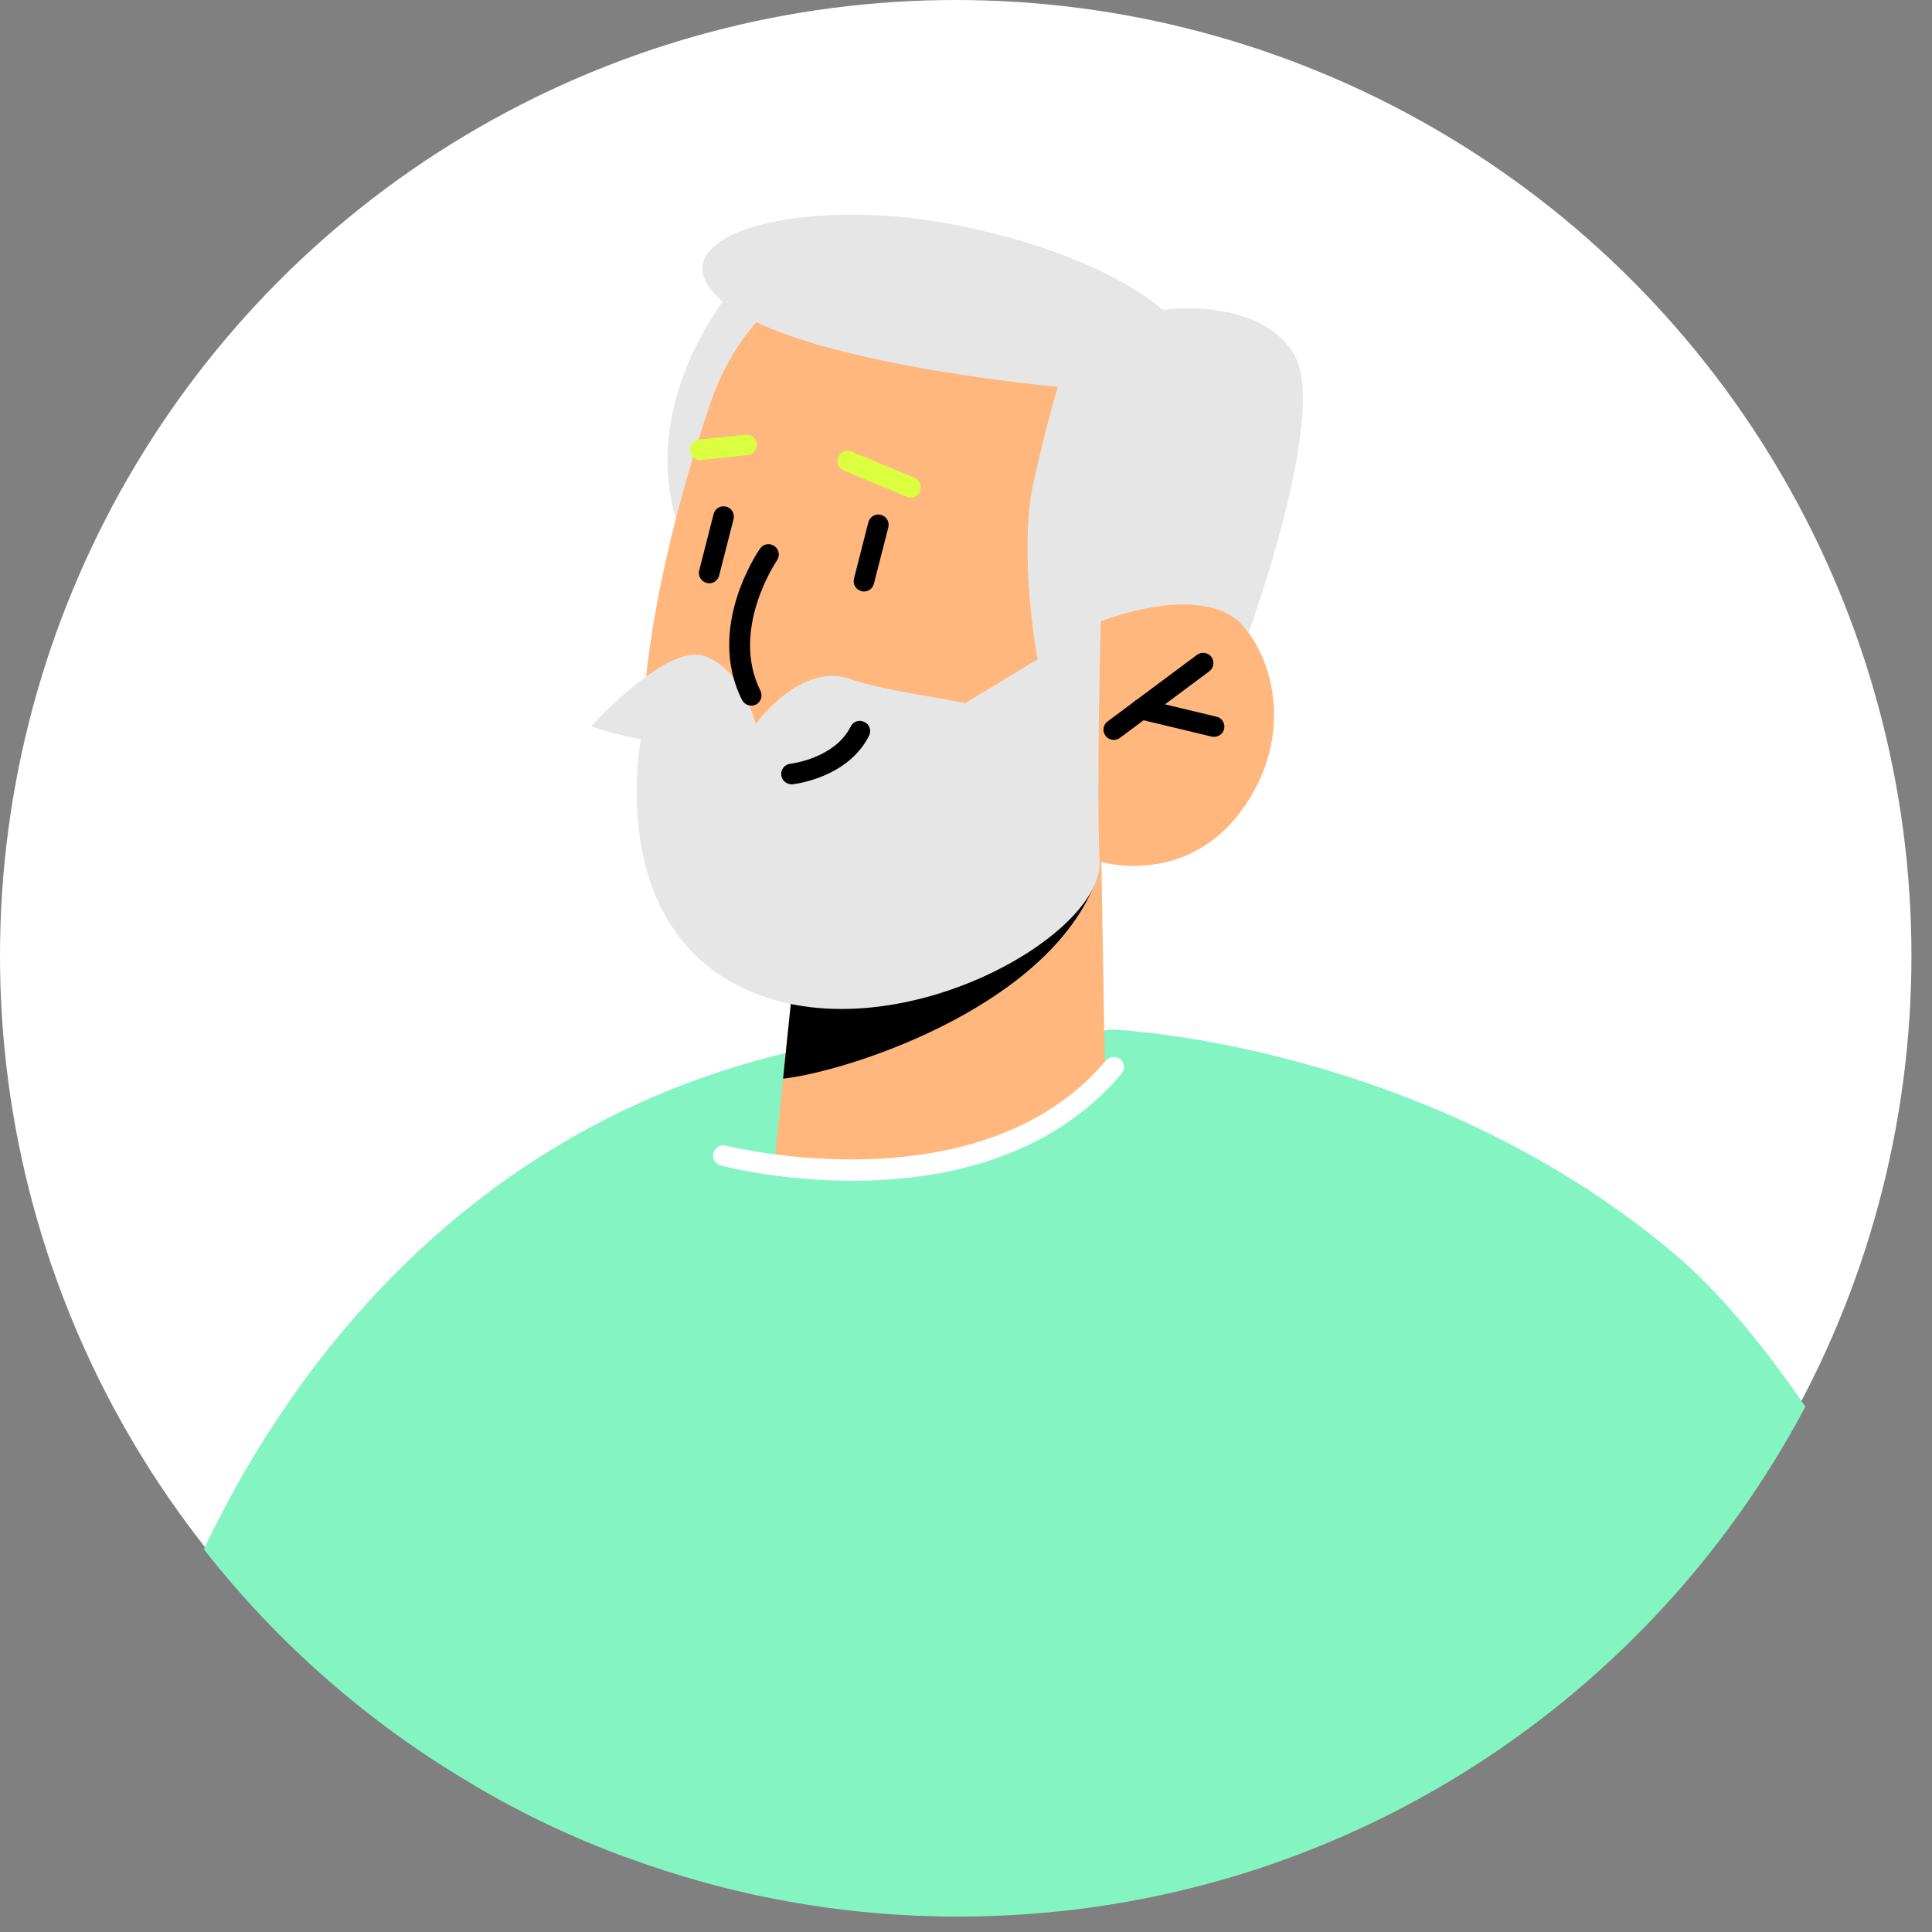 <svg xmlns="http://www.w3.org/2000/svg" fill="none" viewBox="0 0 94 94" height="94" width="94">
<rect x="0" y="0" width="94" height="94" fill="#808080" stroke="none"/>
<g clip-path="url(#clip0_299_475)">
<circle fill="white" r="46.5" cy="46.5" cx="46.5"></circle>
<path fill="#84F4C3" d="M63.39 72.06L30.4 90.34C27.85 89.4 25.41 88.24 23.09 86.87C18 83.9 13.53 79.99 9.92 75.38C13.38 68.04 21.59 55.29 38.11 51.26C41.45 50.45 44.4 50.53 46.98 51.24C59.32 54.61 63.39 72.06 63.39 72.06Z"></path>
<path fill="#84F4C3" d="M87.84 68.44C80.02 83.2 64.49 93.25 46.62 93.25C40.91 93.25 35.45 92.22 30.4 90.34C27.85 89.4 25.41 88.24 23.09 86.87C24.31 73.04 25.57 61.43 26.51 59.25C28.18 55.38 39.37 52.66 46.98 51.24C51.06 50.48 54.11 50.09 54.11 50.09C54.11 50.09 69.13 50.69 81.32 60.88C83.51 62.71 85.72 65.33 87.84 68.44Z"></path>
<path fill="#E6E6E6" d="M35.74 13.92C35.74 13.92 30.44 19.92 33.35 26.53C36.26 33.14 39.39 14.52 39.39 14.52L35.74 13.92Z"></path>
<path fill="#FFB77D" d="M53.57 40.87L53.77 52.77C53.77 52.77 51.68 56.23 44.73 56.91C39.55 57.42 37.71 56.28 37.71 56.28L38.33 50.24L38.94 44.35L51.46 41.37L53.56 40.87H53.57Z"></path>
<path fill="black" d="M51.47 41.37C51.45 41.7 53.39 42.72 53.2 43.16C50.64 49.15 41.09 52.16 38.1 52.48L38.94 44.35L51.46 41.37H51.47Z"></path>
<path fill="#FFB77D" d="M38 14.51C36.37 15.84 35.22 17.67 34.55 19.66C32.99 24.25 29.86 34.97 31.91 41.55C34.58 50.09 42.28 48.49 46.86 46.68C51.44 44.87 53.5 41.92 53.5 41.92C53.5 41.92 57.88 43.27 60.64 39.1C63.4 34.93 61.46 30.3 58.95 29.3C56.44 28.3 53.56 30.2 53.56 30.2L55.71 25.67C55.71 25.67 47.04 7.13 37.99 14.5L38 14.51Z"></path>
<path fill="black" d="M54.19 36C54.04 36 53.89 35.93 53.79 35.8C53.62 35.58 53.67 35.26 53.89 35.1L58.24 31.86C58.46 31.7 58.77 31.74 58.94 31.96C59.1 32.18 59.06 32.5 58.84 32.66L54.49 35.9C54.4 35.97 54.3 36 54.19 36Z"></path>
<path fill="black" d="M59.08 35.85C59.08 35.85 59 35.85 58.96 35.84L55.41 34.99C55.14 34.93 54.98 34.66 55.04 34.39C55.1 34.12 55.37 33.95 55.64 34.02L59.19 34.87C59.46 34.93 59.62 35.2 59.56 35.47C59.5 35.7 59.3 35.85 59.07 35.85H59.08Z"></path>
<path fill="black" d="M34.5 28.38C34.5 28.38 34.42 28.38 34.38 28.36C34.11 28.29 33.95 28.02 34.02 27.75L34.72 25.01C34.79 24.74 35.06 24.58 35.33 24.65C35.6 24.72 35.76 24.99 35.69 25.26L34.99 28C34.93 28.23 34.73 28.38 34.51 28.38H34.5Z"></path>
<path fill="black" d="M42.03 28.78C42.03 28.78 41.95 28.78 41.91 28.76C41.64 28.69 41.48 28.42 41.55 28.15L42.25 25.41C42.32 25.14 42.59 24.98 42.86 25.05C43.13 25.12 43.29 25.39 43.22 25.66L42.52 28.4C42.46 28.63 42.26 28.78 42.04 28.78H42.03Z"></path>
<path fill="#DBFF3F" d="M34.07 22.39C33.82 22.39 33.6 22.2 33.57 21.94C33.54 21.67 33.74 21.42 34.01 21.39L36.27 21.15C36.54 21.12 36.79 21.32 36.82 21.59C36.85 21.86 36.65 22.11 36.38 22.14L34.12 22.38C34.12 22.38 34.08 22.38 34.07 22.38V22.39Z"></path>
<path fill="#DBFF3F" d="M44.31 24.21C44.25 24.21 44.18 24.2 44.12 24.17L41.05 22.89C40.8 22.78 40.68 22.49 40.78 22.24C40.88 21.99 41.18 21.86 41.43 21.97L44.5 23.25C44.75 23.36 44.87 23.65 44.77 23.9C44.69 24.09 44.51 24.21 44.31 24.21Z"></path>
<path fill="#E6E6E6" d="M53.56 30.21C53.56 30.21 52.33 35.16 51.38 34.56C50.43 33.96 49.54 26.82 50.25 23.62C50.96 20.42 51.47 18.82 51.47 18.82C51.47 18.82 38.47 17.67 35.05 14.58C31.62 11.49 38.86 9.5 46.26 10.9C53.66 12.3 56.58 15.08 56.58 15.08C56.58 15.08 61.22 14.39 62.95 17.22C64.68 20.05 60.74 30.8 60.74 30.8C60.74 30.8 59.57 28.1 53.56 30.22V30.21Z"></path>
<path fill="#E6E6E6" d="M28.77 35.33C28.77 35.33 32.4 31.31 34.25 31.91C36.1 32.51 36.77 35.22 36.77 35.22C36.77 35.22 38.96 32.18 41.38 33.04C43.8 33.89 48.99 34.21 49.04 35.05C49.09 35.89 47.59 36.19 47.59 36.19C47.59 36.19 35.38 37.6 28.76 35.34L28.77 35.33Z"></path>
<path fill="#E6E6E6" d="M53.56 30.21C53.56 30.21 53.34 38.24 53.5 41.92C53.66 45.6 43.42 51.34 36.35 48.17C29.28 45 31.22 35.74 31.22 35.74L37.52 36.32C37.52 36.32 38.97 35.5 40.62 35.16C42.27 34.82 44.47 35.72 44.47 35.72L53.56 30.21Z"></path>
<path fill="black" d="M38.51 38.16C38.26 38.16 38.04 37.97 38.01 37.71C37.98 37.44 38.18 37.19 38.45 37.16C38.47 37.16 40.61 36.91 41.39 35.35C41.51 35.1 41.81 35 42.06 35.13C42.31 35.25 42.41 35.55 42.28 35.8C41.25 37.85 38.66 38.15 38.55 38.16C38.53 38.16 38.51 38.16 38.5 38.16H38.51Z"></path>
<path fill="black" d="M36.55 34.33C36.37 34.33 36.19 34.23 36.1 34.05C34.34 30.54 36.87 26.85 36.98 26.69C37.14 26.46 37.45 26.41 37.68 26.57C37.91 26.73 37.96 27.04 37.8 27.27C37.78 27.3 35.51 30.64 37 33.61C37.12 33.86 37.02 34.16 36.78 34.28C36.71 34.32 36.63 34.33 36.56 34.33H36.55Z"></path>
<path fill="white" d="M41.48 57.45C38 57.45 35.31 56.77 35.07 56.71C34.8 56.64 34.64 56.37 34.71 56.1C34.78 55.83 35.05 55.67 35.32 55.74C35.44 55.77 47.69 58.84 53.81 51.6C53.99 51.39 54.3 51.37 54.51 51.54C54.72 51.72 54.75 52.03 54.57 52.24C51 56.46 45.67 57.45 41.48 57.45Z"></path>
</g>
<defs>
<clipPath id="clip0_299_475">
<rect fill="white" height="93.25" width="93.25"></rect>
</clipPath>
</defs>
</svg>
